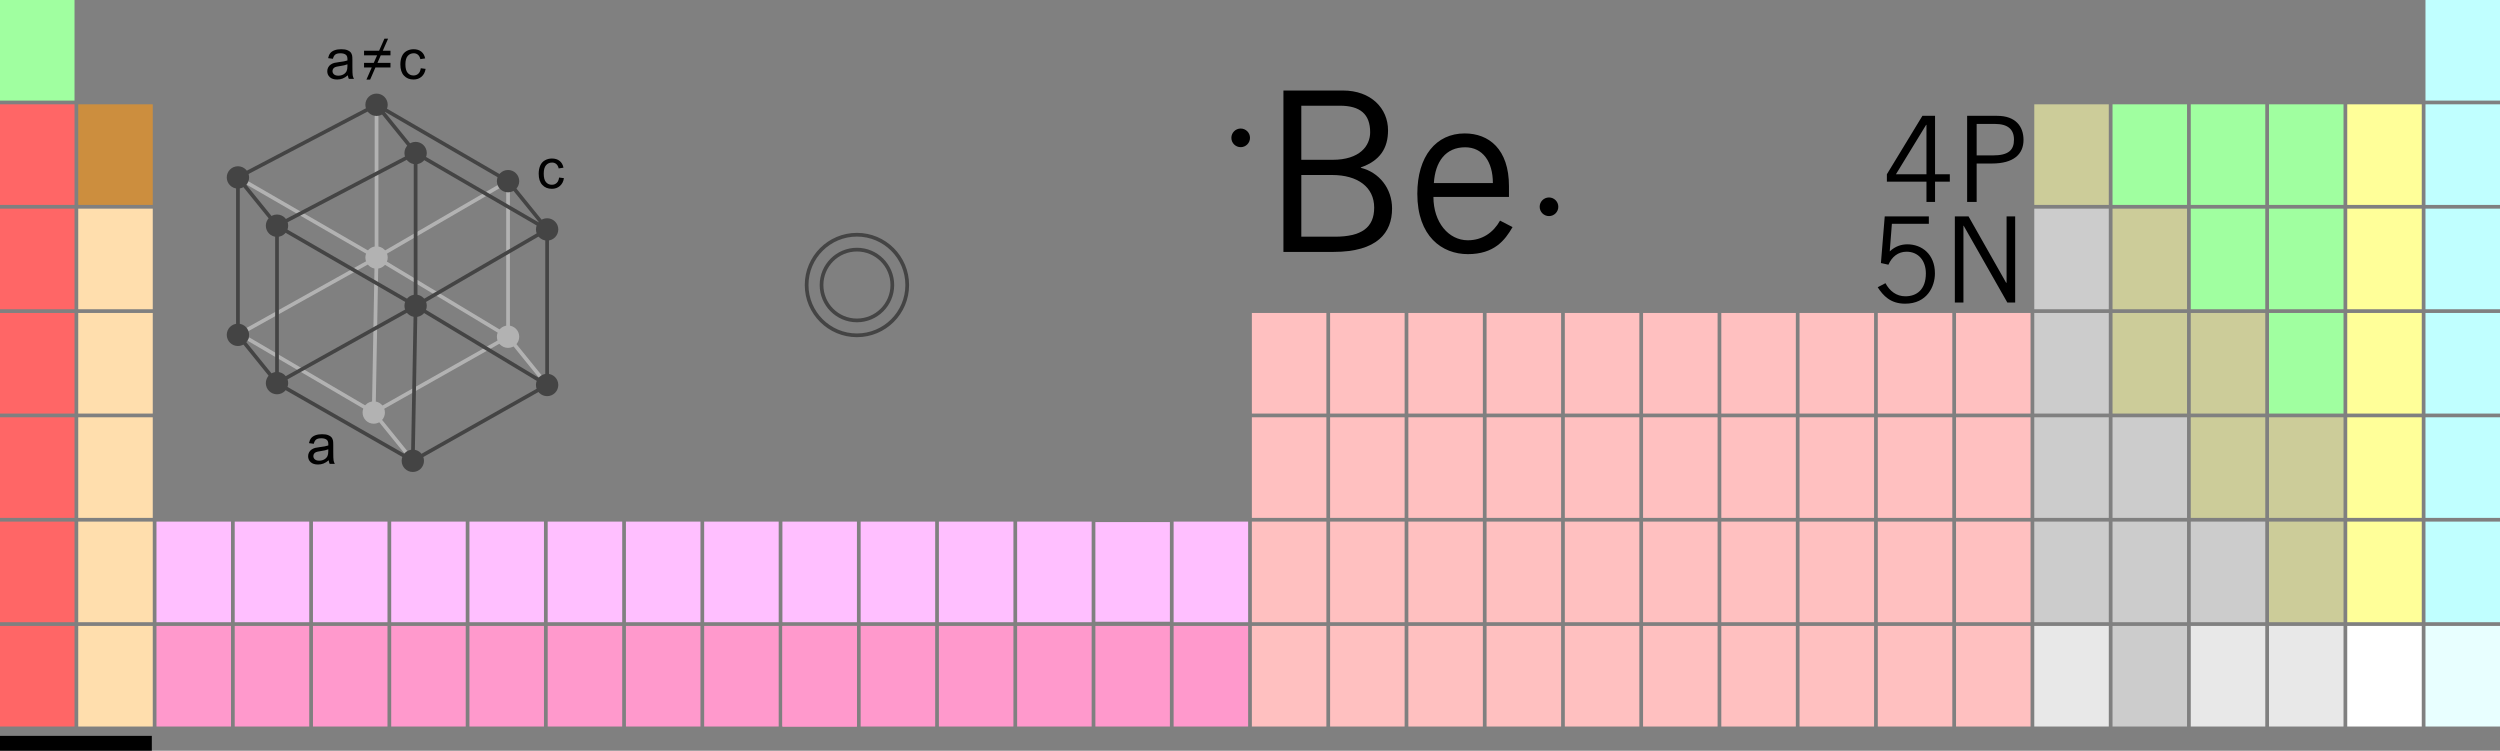 <?xml version="1.0" encoding="utf-8"?>
<!-- Generator: Adobe Illustrator 13.0.0, SVG Export Plug-In . SVG Version: 6.00 Build 14948)  -->
<!DOCTYPE svg PUBLIC "-//W3C//DTD SVG 1.1//EN" "http://www.w3.org/Graphics/SVG/1.1/DTD/svg11.dtd">
<svg version="1.1" id="Layer_1" xmlns="http://www.w3.org/2000/svg" xmlns:xlink="http://www.w3.org/1999/xlink" x="0px" y="0px"
	 width="671px" height="201.5px" viewBox="0 0 671 201.5" enable-background="new 0 0 671 201.5" xml:space="preserve">
<rect x="0" y="0" width="671" height="201.5" fill="#808080" stroke="none"/>
<rect x="315" y="140" fill="#FFBFFF" width="20" height="27"/>
<rect x="294" y="140.125" fill="#FFBFFF" width="20" height="26.75"/>
<rect x="273" y="140" fill="#FFBFFF" width="20" height="27"/>
<rect x="252" y="140" fill="#FFBFFF" width="20" height="27"/>
<rect x="231" y="140" fill="#FFBFFF" width="20" height="27"/>
<rect x="210" y="140" fill="#FFBFFF" width="20" height="27"/>
<rect x="189" y="140" fill="#FFBFFF" width="20" height="27"/>
<rect x="147" y="140" fill="#FFBFFF" width="20" height="27"/>
<rect x="168" y="140" fill="#FFBFFF" width="20" height="27"/>
<rect x="126" y="140" fill="#FFBFFF" width="20" height="27"/>
<rect x="84" y="140" fill="#FFBFFF" width="20" height="27"/>
<rect x="105" y="140" fill="#FFBFFF" width="20" height="27"/>
<rect x="63" y="140" fill="#FFBFFF" width="20" height="27"/>
<rect x="42" y="140" fill="#FFBFFF" width="20" height="27"/>
<rect x="315" y="168" fill="#FF99CC" width="20" height="27"/>
<rect x="294" y="168" fill="#FF99CC" width="20" height="27"/>
<rect x="210" y="168" fill="#FF99CC" width="20" height="27"/>
<rect x="210" y="168" fill="#FF99CC" width="20" height="27"/>
<rect x="231" y="168" fill="#FF99CC" width="20" height="27"/>
<rect x="252" y="168" fill="#FF99CC" width="20" height="27"/>
<rect x="273" y="168" fill="#FF99CC" width="20" height="27"/>
<rect x="189" y="168" fill="#FF99CC" width="20" height="27"/>
<rect x="84" y="168" fill="#FF99CC" width="20" height="27"/>
<rect x="105" y="168" fill="#FF99CC" width="20" height="27"/>
<rect x="126" y="168" fill="#FF99CC" width="20" height="27"/>
<rect x="147" y="168" fill="#FF99CC" width="20" height="27"/>
<rect x="168" y="168" fill="#FF99CC" width="20" height="27"/>
<rect x="63" y="168" fill="#FF99CC" width="20" height="27"/>
<rect x="42" y="168" fill="#FF99CC" width="20" height="27"/>
<rect x="21" y="168" fill="#FFDEAD" width="20" height="27"/>
<rect y="168" fill="#FF6666" width="20" height="27"/>
<rect y="140" fill="#FF6666" width="20" height="27"/>
<rect x="21" y="140" fill="#FFDEAD" width="20" height="27"/>
<rect y="112" fill="#FF6666" width="20" height="27"/>
<rect y="84" fill="#FF6666" width="20" height="27"/>
<rect y="56" fill="#FF6666" width="20" height="27"/>
<rect y="28" fill="#FF6666" width="20" height="27"/>
<rect fill="#A0FFA0" width="20" height="27"/>
<rect x="21" y="112" fill="#FFDEAD" width="20" height="27"/>
<rect x="21" y="84" fill="#FFDEAD" width="20" height="27"/>
<rect x="21" y="56" fill="#FFDEAD" width="20" height="27"/>
<rect x="21" y="28" fill="#CC8E3E" width="20" height="27"/>
<rect x="336" y="168" fill="#FFC0C0" width="20" height="27"/>
<rect x="441" y="168" fill="#FFC0C0" width="20" height="27"/>
<rect x="420" y="168" fill="#FFC0C0" width="20" height="27"/>
<rect x="357" y="168" fill="#FFC0C0" width="20" height="27"/>
<rect x="378" y="168" fill="#FFC0C0" width="20" height="27"/>
<rect x="399" y="168" fill="#FFC0C0" width="20" height="27"/>
<rect x="504" y="168" fill="#FFC0C0" width="20" height="27"/>
<rect x="483" y="168" fill="#FFC0C0" width="20" height="27"/>
<rect x="462" y="168" fill="#FFC0C0" width="20" height="27"/>
<rect x="525" y="168" fill="#FFC0C0" width="20" height="27"/>
<rect x="336" y="140" fill="#FFC0C0" width="20" height="27"/>
<rect x="441" y="140" fill="#FFC0C0" width="20" height="27"/>
<rect x="420" y="140" fill="#FFC0C0" width="20" height="27"/>
<rect x="357" y="140" fill="#FFC0C0" width="20" height="27"/>
<rect x="378" y="140" fill="#FFC0C0" width="20" height="27"/>
<rect x="399" y="140" fill="#FFC0C0" width="20" height="27"/>
<rect x="504" y="140" fill="#FFC0C0" width="20" height="27"/>
<rect x="483" y="140" fill="#FFC0C0" width="20" height="27"/>
<rect x="462" y="140" fill="#FFC0C0" width="20" height="27"/>
<rect x="525" y="140" fill="#FFC0C0" width="20" height="27"/>
<rect x="336" y="112" fill="#FFC0C0" width="20" height="27"/>
<rect x="441" y="112" fill="#FFC0C0" width="20" height="27"/>
<rect x="420" y="112" fill="#FFC0C0" width="20" height="27"/>
<rect x="357" y="112" fill="#FFC0C0" width="20" height="27"/>
<rect x="378" y="112" fill="#FFC0C0" width="20" height="27"/>
<rect x="399" y="112" fill="#FFC0C0" width="20" height="27"/>
<rect x="504" y="112" fill="#FFC0C0" width="20" height="27"/>
<rect x="483" y="112" fill="#FFC0C0" width="20" height="27"/>
<rect x="462" y="112" fill="#FFC0C0" width="20" height="27"/>
<rect x="525" y="112" fill="#FFC0C0" width="20" height="27"/>
<rect x="336" y="84" fill="#FFC0C0" width="20" height="27"/>
<rect x="441" y="84" fill="#FFC0C0" width="20" height="27"/>
<rect x="420" y="84" fill="#FFC0C0" width="20" height="27"/>
<rect x="357" y="84" fill="#FFC0C0" width="20" height="27"/>
<rect x="378" y="84" fill="#FFC0C0" width="20" height="27"/>
<rect x="399" y="84" fill="#FFC0C0" width="20" height="27"/>
<rect x="504" y="84" fill="#FFC0C0" width="20" height="27"/>
<rect x="483" y="84" fill="#FFC0C0" width="20" height="27"/>
<rect x="462" y="84" fill="#FFC0C0" width="20" height="27"/>
<rect x="525" y="84" fill="#FFC0C0" width="20" height="27"/>
<rect x="546" y="168" fill="#E8E8E8" width="20" height="27"/>
<rect x="609" y="168" fill="#E8E8E8" width="20" height="27"/>
<rect x="588" y="168" fill="#E8E8E8" width="20" height="27"/>
<rect x="567" y="168" fill="#CCCCCC" width="20" height="27"/>
<rect x="630" y="168" fill="#FFFFFF" width="20" height="27"/>
<rect x="651" y="168" fill="#E8FFFF" width="20" height="27"/>
<rect x="546" y="140" fill="#CCCCCC" width="20" height="27"/>
<rect x="609" y="140" fill="#CCCC99" width="20" height="27"/>
<rect x="588" y="140" fill="#CCCCCC" width="20" height="27"/>
<rect x="567" y="140" fill="#CCCCCC" width="20" height="27"/>
<rect x="630" y="140" fill="#FFFF99" width="20" height="27"/>
<rect x="651" y="140" fill="#C0FFFF" width="20" height="27"/>
<rect x="546" y="112" fill="#CCCCCC" width="20" height="27"/>
<rect x="609" y="112" fill="#CCCC99" width="20" height="27"/>
<rect x="588" y="112" fill="#CCCC99" width="20" height="27"/>
<rect x="567" y="112" fill="#CCCCCC" width="20" height="27"/>
<rect x="630" y="112" fill="#FFFF99" width="20" height="27"/>
<rect x="651" y="112" fill="#C0FFFF" width="20" height="27"/>
<rect x="546" y="84" fill="#CCCCCC" width="20" height="27"/>
<rect x="609" y="84" fill="#A0FFA0" width="20" height="27"/>
<rect x="588" y="84" fill="#CCCC99" width="20" height="27"/>
<rect x="567" y="84" fill="#CCCC99" width="20" height="27"/>
<rect x="630" y="84" fill="#FFFF99" width="20" height="27"/>
<rect x="651" y="84" fill="#C0FFFF" width="20" height="27"/>
<rect x="546" y="56" fill="#CCCCCC" width="20" height="27"/>
<rect x="609" y="56" fill="#A0FFA0" width="20" height="27"/>
<rect x="588" y="56" fill="#A0FFA0" width="20" height="27"/>
<rect x="567" y="56" fill="#CCCC99" width="20" height="27"/>
<rect x="630" y="56" fill="#FFFF99" width="20" height="27"/>
<rect x="651" y="56" fill="#C0FFFF" width="20" height="27"/>
<rect x="546" y="28" fill="#CCCC99" width="20" height="27"/>
<rect x="609" y="28" fill="#A0FFA0" width="20" height="27"/>
<rect x="588" y="28" fill="#A0FFA0" width="20" height="27"/>
<rect x="567" y="28" fill="#A0FFA0" width="20" height="27"/>
<rect x="630" y="28" fill="#FFFF99" width="20" height="27"/>
<rect x="651" y="28" fill="#C0FFFF" width="20" height="27"/>
<rect x="651" fill="#C0FFFF" width="20" height="27"/>
<polyline fill="none" stroke="#B2B2B2" points="136.361,48.623 101.064,69.123 136.361,90.373 "/>
<polyline fill="none" stroke="#B2B2B2" points="63.861,89.873 101.064,69.123 63.861,47.623 "/>
<polyline fill="none" stroke="#B2B2B2" points="100.314,110.725 101.064,69.123 101.064,28.123 "/>
<line fill="none" stroke="#444444" x1="136.361" y1="48.623" x2="146.847" y2="61.578"/>
<polyline fill="none" stroke="#444444" points="74.347,102.828 63.861,89.873 63.861,47.623 74.347,60.578 "/>
<line fill="none" stroke="#B2B2B2" x1="100.314" y1="110.725" x2="110.8" y2="123.68"/>
<line fill="none" stroke="#B2B2B2" x1="136.361" y1="90.373" x2="146.847" y2="103.328"/>
<polyline fill="none" stroke="#444444" points="63.861,47.623 101.064,28.123 111.55,41.078 "/>
<path fill="none" stroke="#B2B2B2" d="M101.064,28.123"/>
<path fill="none" stroke="#B2B2B2" d="M101.064,28.123"/>
<line fill="none" stroke="#444444" x1="136.361" y1="48.623" x2="101.064" y2="28.123"/>
<polyline fill="none" stroke="#B2B2B2" points="136.361,50.193 136.361,90.373 100.314,110.725 66.645,90.986 "/>
<g>
	<circle fill="#444444" cx="146.847" cy="61.578" r="3"/>
	<circle fill="#444444" cx="146.847" cy="103.328" r="3"/>
	<circle fill="#444444" cx="74.347" cy="102.828" r="3"/>
	<circle fill="#444444" cx="74.347" cy="60.578" r="3"/>
	<circle fill="#444444" cx="110.8" cy="123.68" r="3"/>
	<circle fill="#444444" cx="111.55" cy="82.078" r="3"/>
	<circle fill="#444444" cx="111.55" cy="41.078" r="3"/>
	<path fill="none" stroke="#444444" d="M74.347,60.578l37.203-19.5l35.297,20.5v41.75L110.8,123.68l-36.453-20.852V60.578z
		 M146.847,61.578l-35.297,20.5l35.297,21.25 M74.347,102.828l37.203-20.75l-37.203-21.5 M110.8,123.68l0.75-41.602v-41"/>
</g>
<circle fill="#444444" cx="136.361" cy="48.623" r="3"/>
<circle fill="#B2B2B2" cx="136.361" cy="90.373" r="3"/>
<circle fill="#444444" cx="63.861" cy="89.873" r="3"/>
<circle fill="#B2B2B2" cx="100.314" cy="110.725" r="3"/>
<circle fill="#B2B2B2" cx="101.064" cy="69.123" r="3"/>
<circle fill="#444444" cx="101.064" cy="28.123" r="3"/>
<circle fill="#444444" cx="63.861" cy="47.623" r="3"/>
<g>
	<path d="M150.064,47.65l1.296,0.169c-0.142,0.894-0.504,1.593-1.087,2.099c-0.584,0.505-1.3,0.758-2.15,0.758
		c-1.064,0-1.92-0.348-2.567-1.044c-0.647-0.695-0.971-1.692-0.971-2.991c0-0.84,0.139-1.575,0.417-2.205s0.702-1.103,1.271-1.417
		c0.568-0.315,1.188-0.473,1.856-0.473c0.845,0,1.536,0.214,2.073,0.641c0.537,0.428,0.881,1.034,1.033,1.82l-1.282,0.198
		c-0.122-0.522-0.338-0.916-0.648-1.18c-0.311-0.264-0.685-0.396-1.125-0.396c-0.664,0-1.204,0.238-1.619,0.714
		c-0.415,0.477-0.623,1.229-0.623,2.26c0,1.045,0.2,1.805,0.601,2.277c0.4,0.475,0.923,0.711,1.567,0.711
		c0.518,0,0.95-0.158,1.296-0.477C149.752,48.799,149.972,48.311,150.064,47.65z"/>
</g>
<g>
	<path d="M88.222,123.541c-0.488,0.415-0.958,0.708-1.41,0.879c-0.452,0.17-0.937,0.256-1.454,0.256
		c-0.854,0-1.511-0.209-1.97-0.626c-0.459-0.418-0.688-0.951-0.688-1.601c0-0.381,0.086-0.729,0.26-1.044
		c0.173-0.314,0.4-0.567,0.681-0.758s0.597-0.334,0.949-0.433c0.259-0.067,0.649-0.134,1.172-0.197
		c1.064-0.127,1.848-0.278,2.351-0.454c0.005-0.181,0.007-0.295,0.007-0.345c0-0.536-0.125-0.915-0.374-1.135
		c-0.337-0.298-0.837-0.447-1.501-0.447c-0.62,0-1.078,0.109-1.374,0.326c-0.295,0.218-0.514,0.603-0.655,1.154l-1.289-0.176
		c0.117-0.552,0.31-0.998,0.579-1.337c0.269-0.34,0.657-0.601,1.165-0.784c0.508-0.183,1.096-0.274,1.765-0.274
		c0.664,0,1.204,0.078,1.619,0.234s0.72,0.353,0.916,0.59c0.195,0.236,0.332,0.536,0.41,0.897c0.044,0.225,0.066,0.629,0.066,1.215
		v1.758c0,1.227,0.028,2.001,0.084,2.326c0.056,0.324,0.167,0.636,0.333,0.934h-1.377C88.349,124.227,88.261,123.906,88.222,123.541
		z M88.112,120.596c-0.479,0.196-1.196,0.362-2.153,0.498c-0.542,0.079-0.925,0.167-1.15,0.264c-0.225,0.099-0.398,0.241-0.52,0.429
		c-0.122,0.188-0.183,0.397-0.183,0.626c0,0.352,0.133,0.645,0.399,0.879s0.656,0.352,1.168,0.352c0.508,0,0.959-0.11,1.355-0.333
		c0.396-0.222,0.686-0.525,0.872-0.911c0.142-0.298,0.212-0.737,0.212-1.318V120.596z"/>
</g>
<g>
	<path d="M93.36,20.208c-0.488,0.415-0.958,0.708-1.41,0.879c-0.452,0.17-0.936,0.256-1.454,0.256c-0.854,0-1.511-0.209-1.97-0.626
		c-0.459-0.418-0.688-0.951-0.688-1.601c0-0.381,0.086-0.729,0.26-1.044c0.173-0.314,0.4-0.567,0.682-0.758
		c0.28-0.19,0.597-0.334,0.948-0.433c0.259-0.067,0.649-0.134,1.172-0.197c1.064-0.127,1.848-0.278,2.351-0.454
		c0.005-0.181,0.007-0.295,0.007-0.345c0-0.536-0.125-0.915-0.374-1.135c-0.337-0.298-0.837-0.447-1.501-0.447
		c-0.62,0-1.078,0.109-1.373,0.326c-0.296,0.218-0.514,0.603-0.656,1.154l-1.289-0.176c0.117-0.552,0.31-0.998,0.579-1.337
		c0.269-0.34,0.657-0.601,1.165-0.784c0.508-0.183,1.096-0.274,1.765-0.274c0.664,0,1.204,0.078,1.619,0.234s0.72,0.353,0.916,0.59
		c0.195,0.236,0.332,0.536,0.41,0.897c0.044,0.225,0.066,0.629,0.066,1.215v1.758c0,1.227,0.028,2.001,0.084,2.326
		c0.056,0.324,0.167,0.636,0.333,0.934h-1.377C93.487,20.894,93.399,20.573,93.36,20.208z M93.25,17.263
		c-0.479,0.196-1.196,0.362-2.153,0.498c-0.542,0.079-0.925,0.167-1.15,0.264c-0.225,0.099-0.398,0.241-0.52,0.429
		c-0.122,0.188-0.183,0.397-0.183,0.626c0,0.352,0.133,0.645,0.399,0.879c0.266,0.234,0.655,0.352,1.168,0.352
		c0.508,0,0.959-0.11,1.355-0.333c0.396-0.222,0.686-0.525,0.872-0.911c0.142-0.298,0.212-0.737,0.212-1.318V17.263z"/>
	<path d="M100.764,18.112l-1.421,3.26h-0.996l1.428-3.26h-2.065v-1.23h2.607l0.894-2.028h-3.501v-1.23h4.036l1.436-3.252h0.981
		l-1.428,3.252h2.065v1.23h-2.607l-0.886,2.028h3.494v1.23H100.764z"/>
	<path d="M112.935,18.317l1.296,0.169c-0.142,0.894-0.504,1.593-1.088,2.099c-0.583,0.505-1.3,0.758-2.149,0.758
		c-1.064,0-1.92-0.348-2.567-1.044c-0.647-0.695-0.97-1.692-0.97-2.991c0-0.84,0.139-1.575,0.417-2.205s0.702-1.103,1.271-1.417
		c0.569-0.315,1.188-0.473,1.857-0.473c0.845,0,1.536,0.214,2.073,0.641c0.537,0.428,0.881,1.034,1.033,1.82l-1.282,0.198
		c-0.122-0.522-0.338-0.916-0.648-1.18s-0.685-0.396-1.124-0.396c-0.664,0-1.204,0.238-1.619,0.714
		c-0.415,0.477-0.623,1.229-0.623,2.26c0,1.045,0.2,1.805,0.601,2.277c0.4,0.475,0.923,0.711,1.567,0.711
		c0.518,0,0.95-0.158,1.296-0.477C112.623,19.466,112.842,18.978,112.935,18.317z"/>
</g>
<circle fill="none" stroke="#444444" cx="230" cy="76.5" r="9.5"/>
<circle fill="none" stroke="#444444" cx="230" cy="76.5" r="13.5"/>
<g>
	<path d="M519.367,48.752v5.439h-2.305v-5.439h-10.623v-1.984l9.535-15.679h3.393v15.679h3.967v1.984H519.367z M508.871,46.768
		h8.191V33.521h-0.096L508.871,46.768z"/>
	<path d="M527.977,54.191V31.089h8.063c4.928,0,7.072,2.815,7.072,6.464c0,3.84-2.656,6.335-8.48,6.335h-4.096v10.304H527.977z
		 M530.535,41.712h4.352c4.256,0,5.664-1.472,5.664-4.224s-1.633-4.223-5.088-4.223h-4.928V41.712z"/>
	<path d="M517.703,60.073h-9.92l-0.576,7.392c1.504-1.376,3.105-1.889,4.736-1.889c3.84,0,7.393,2.624,7.393,7.808
		c0,3.52-2.113,8.128-8,8.128c-3.936,0-5.92-2.176-7.359-4.416l2.08-1.088c1.119,2.08,2.912,3.52,5.344,3.52
		c3.039,0,5.502-1.792,5.502-6.144c0-3.392-1.982-5.823-5.184-5.823c-2.238,0-3.936,1.344-4.863,3.487l-2.016-0.447l1.023-12.512
		h11.84V60.073z"/>
	<path d="M524.68,81.191V58.089h3.68l10.08,17.791h0.127V58.089h2.305v23.103h-2.111l-11.713-20.606h-0.063v20.606H524.68z"/>
</g>
<g>
	<path d="M344.471,24.292h15.959c7.561,0,12.119,4.8,12.119,10.68c0,4.74-2.1,8.16-7.319,9.96l0.06,0.12
		c4.86,1.199,8.34,5.52,8.34,10.919c0,6.479-3.959,11.64-15.719,11.64h-13.439V24.292z M349.27,42.892h8.4
		c7.26,0,10.08-3.72,10.08-7.38c0-4.859-2.641-7.14-8.16-7.14h-10.32V42.892z M349.27,63.53h9c7.08,0,10.561-2.399,10.561-7.8
		c0-5.52-4.44-8.759-11.28-8.759h-8.28V63.53z"/>
	<path d="M405.969,60.95c-2.039,3.54-4.92,7.26-12,7.26c-6.959,0-13.559-4.8-13.559-16.199c0-10.079,5.039-16.199,12.719-16.199
		c6.48,0,11.881,4.2,11.881,14.159v2.88H384.73c0,6.84,4.08,11.64,9.238,11.64c3.84,0,6.84-2.04,8.641-5.279L405.969,60.95z
		 M400.689,49.131c0-5.76-2.76-9.6-7.439-9.6c-5.221,0-8.041,3.84-8.4,9.6H400.689z"/>
</g>
<circle cx="333" cy="37" r="2.5"/>
<circle cx="415.75" cy="55.5" r="2.5"/>
<line fill="none" stroke="#000000" stroke-width="4" x1="0" y1="199.5" x2="40.75" y2="199.5"/>
</svg>
